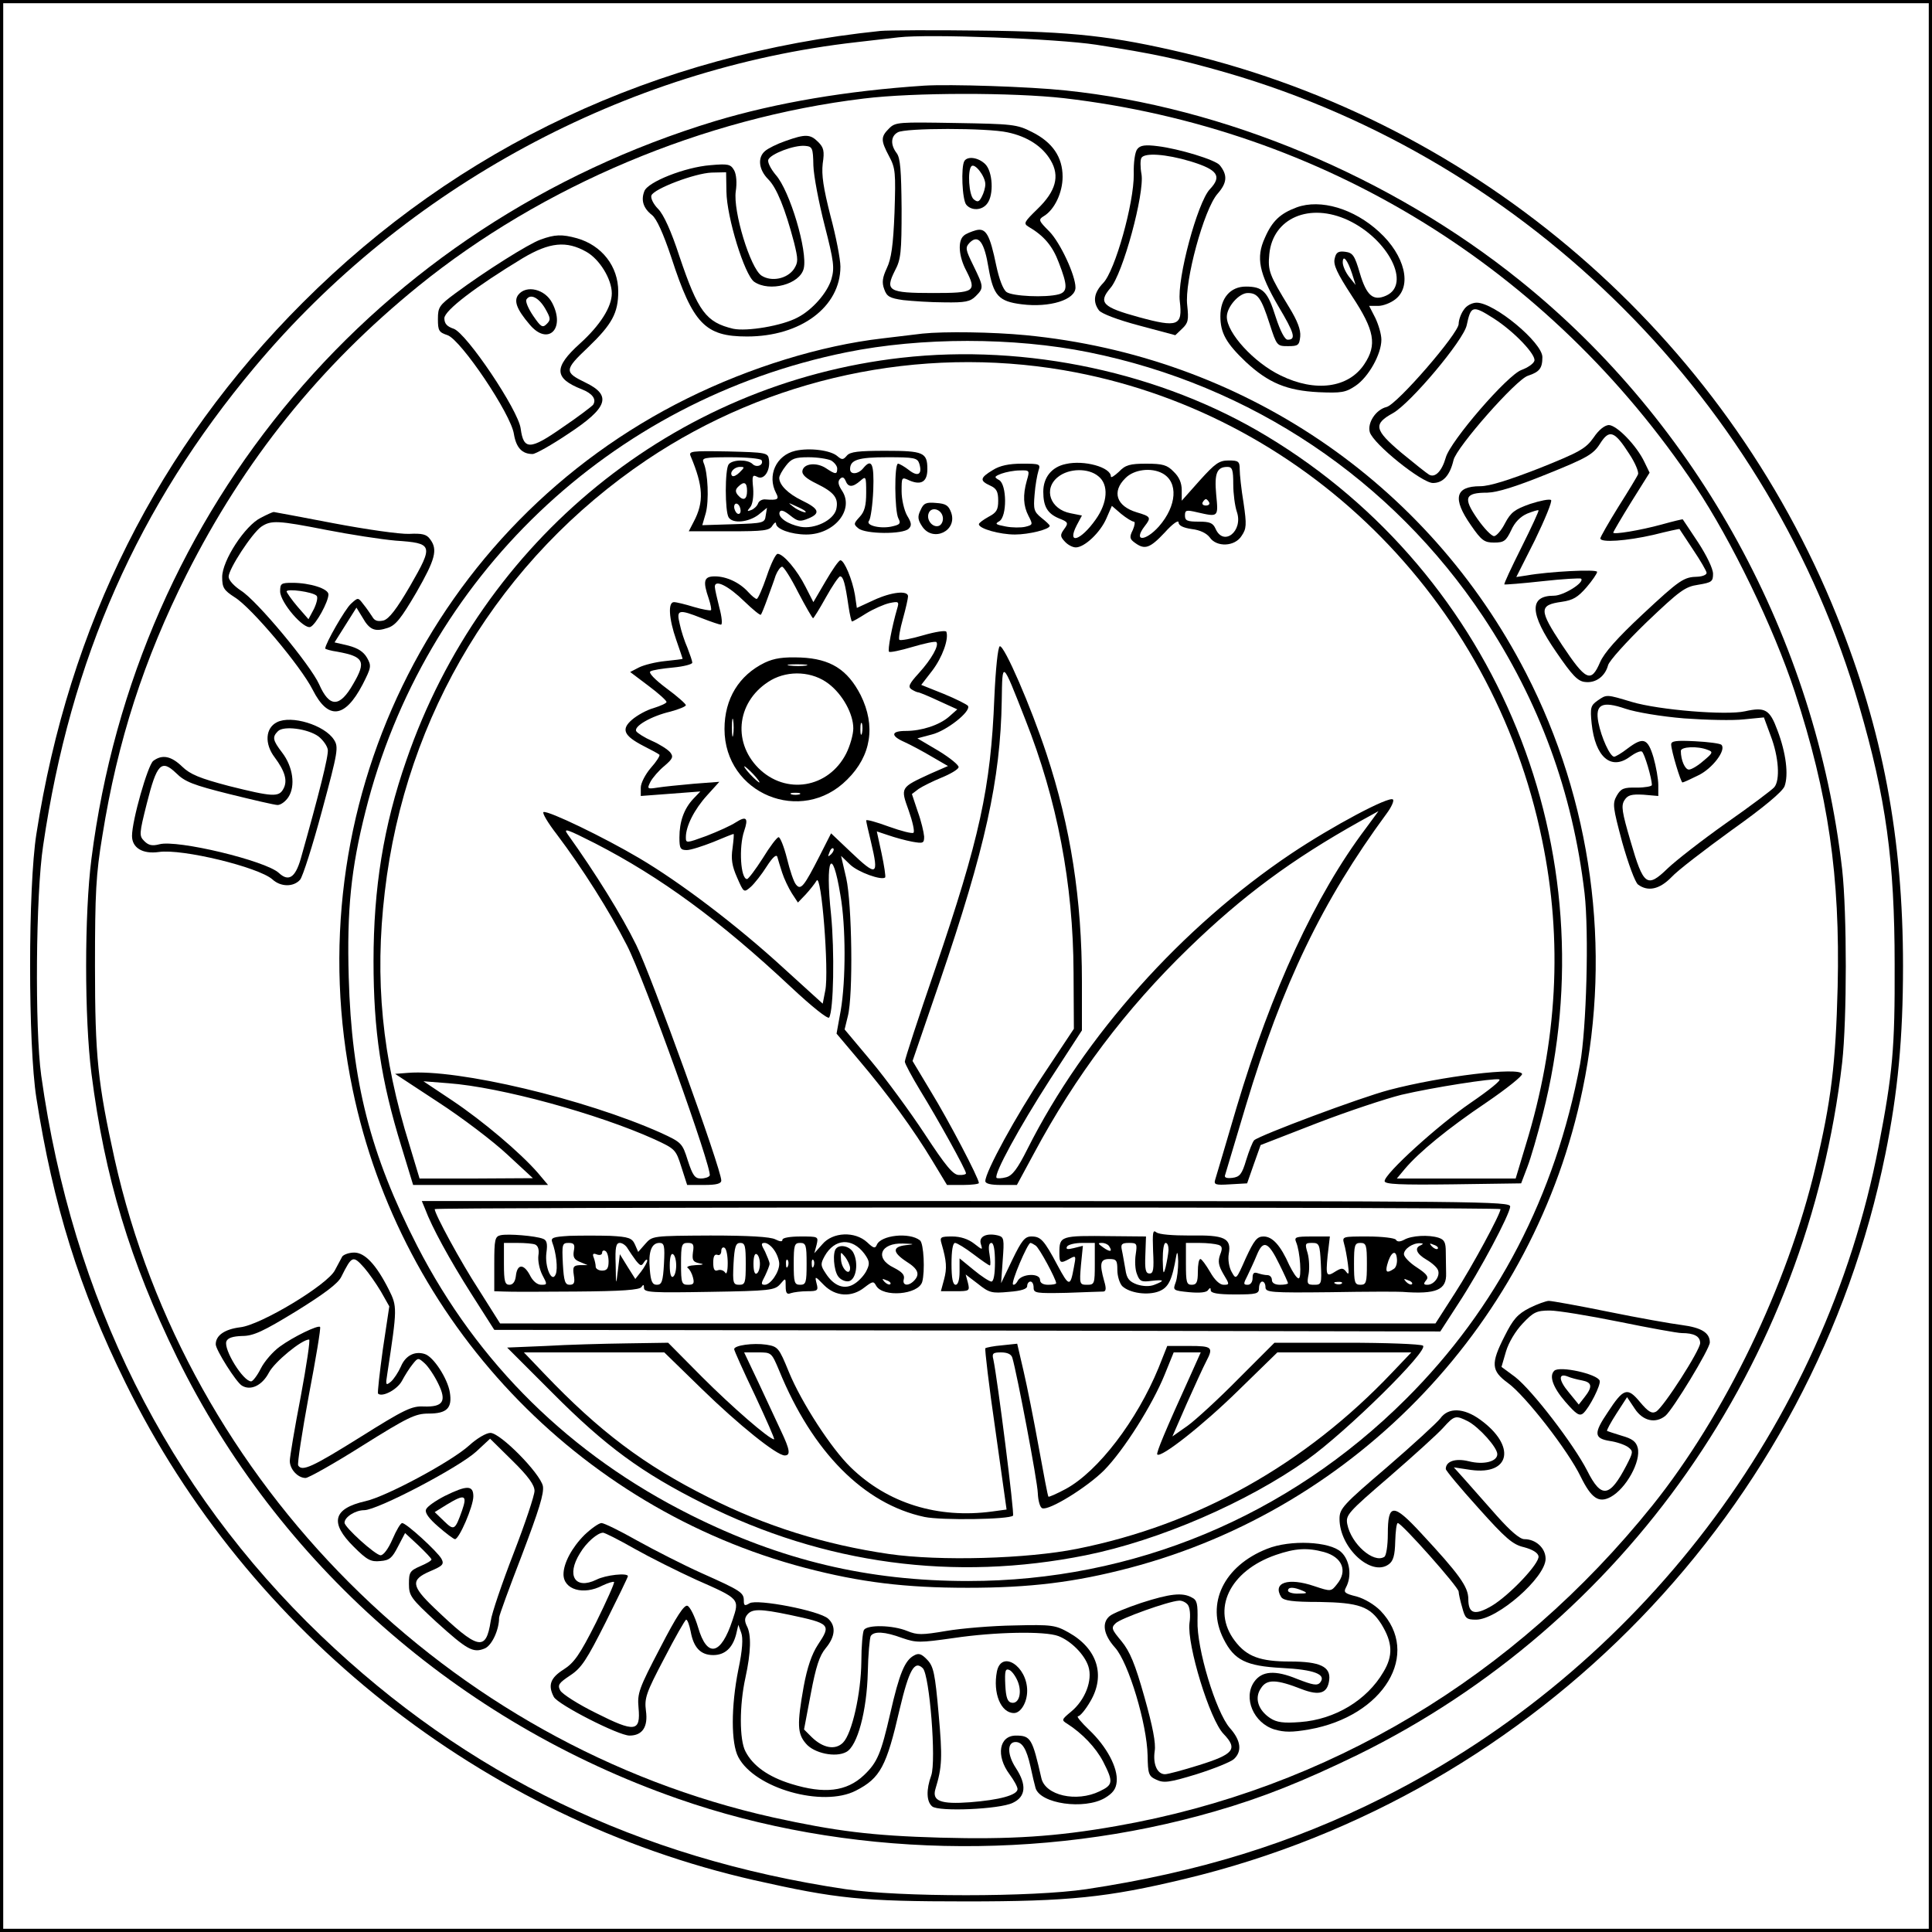 <?xml version="1.0" encoding="UTF-8" standalone="yes"?>
<svg version="1.0" xmlns="http://www.w3.org/2000/svg" width="6.25in" height="6.25in" viewBox="0 0 600 600" preserveAspectRatio="xMidYMid meet">
  <g transform="translate(0,600) scale(0.1,-0.1)" fill="#000000" stroke="none">
    <path d="M0 3000 l0 -3000 3000 0 3000 0 0 3000 0 3000 -3000 0 -3000 0 0
-3000z m5990 0 l0 -2990 -2990 0 -2990 0 0 2990 0 2990 2990 0 2990 0 0 -2990z"/>
    <path d="M2735 5904 c-698 -72 -1311 -360 -1795 -844 -449 -449 -726 -1001
-827 -1650 -26 -165 -26 -655 0 -820 52 -332 133 -593 277 -885 381 -776 1111
-1353 1952 -1544 257 -58 336 -66 658 -66 319 0 439 12 680 70 1097 263 1952
1147 2175 2250 39 193 55 361 55 585 0 397 -63 733 -205 1086 -351 874 -1112
1531 -2025 1749 -225 53 -346 67 -635 70 -148 2 -288 1 -310 -1z m670 -43
c174 -27 256 -44 405 -87 940 -273 1691 -1025 1964 -1967 83 -285 110 -481
110 -802 1 -261 -6 -338 -50 -566 -166 -862 -744 -1622 -1538 -2021 -284 -143
-577 -233 -922 -285 -168 -25 -580 -25 -748 0 -644 96 -1177 354 -1629 787
-478 458 -772 1047 -869 1740 -20 144 -17 564 6 714 85 580 295 1054 657 1486
468 559 1151 928 1869 1009 52 6 111 13 130 15 95 11 491 -4 615 -23z"/>
    <path d="M2870 5734 c-241 -16 -459 -53 -649 -110 -1052 -319 -1798 -1201
-1937 -2291 -22 -171 -22 -495 0 -667 41 -322 120 -584 266 -882 314 -639 873
-1132 1555 -1370 520 -182 1129 -196 1669 -39 149 43 273 93 442 175 831 408
1397 1216 1505 2150 15 135 15 464 0 600 -82 716 -448 1385 -1001 1829 -400
322 -919 539 -1410 590 -112 12 -361 20 -440 15z m435 -39 c804 -94 1507 -527
1960 -1205 112 -168 243 -438 309 -639 104 -318 141 -572 133 -916 -6 -238
-20 -355 -69 -560 -87 -367 -281 -769 -506 -1050 -429 -534 -1008 -881 -1665
-996 -187 -33 -330 -42 -547 -36 -213 6 -324 20 -520 63 -1007 225 -1819 1037
-2044 2044 -52 236 -61 317 -61 600 0 227 3 285 23 405 47 294 129 547 261
810 180 357 413 647 721 897 384 311 885 522 1383 582 155 19 463 19 622 1z"/>
    <path d="M2761 5601 c-26 -26 -26 -37 0 -86 20 -37 21 -51 17 -175 -4 -102
-10 -144 -24 -173 -13 -28 -16 -44 -8 -65 8 -23 17 -28 59 -34 28 -3 85 -7
128 -7 64 -1 80 2 97 19 26 26 25 29 -7 95 -25 51 -26 56 -11 72 27 26 45 1
58 -79 15 -86 31 -104 103 -113 87 -11 167 14 167 52 0 38 -47 139 -81 174
-34 34 -35 37 -17 48 33 20 58 73 58 122 0 61 -31 107 -95 139 -47 24 -61 25
-237 28 -178 3 -187 3 -207 -17z m368 -12 c62 -13 109 -44 134 -87 29 -49 16
-96 -41 -151 -42 -41 -44 -45 -28 -55 48 -28 75 -60 94 -111 28 -72 28 -91 0
-99 -41 -11 -144 -6 -162 7 -11 8 -23 40 -32 82 -20 97 -32 118 -63 110 -14
-4 -32 -11 -38 -17 -19 -16 -16 -64 8 -109 33 -65 26 -69 -104 -69 -138 0
-149 7 -118 69 19 35 21 58 21 193 -1 119 -4 157 -15 172 -20 26 -19 53 3 65
23 14 278 14 341 0z"/>
    <path d="M2995 5500 c-11 -18 -7 -121 6 -136 16 -19 49 -18 65 4 21 27 17 99
-6 122 -21 21 -55 26 -65 10z m65 -72 c0 -11 -5 -28 -11 -39 -8 -16 -13 -18
-25 -8 -15 12 -20 90 -7 103 11 10 43 -32 43 -56z"/>
    <path d="M2439 5562 c-26 -9 -54 -23 -63 -31 -24 -20 -20 -58 10 -88 26 -26
52 -90 80 -196 13 -53 13 -61 0 -82 -21 -31 -70 -41 -101 -21 -35 23 -89 201
-80 262 4 26 2 52 -5 65 -11 19 -18 21 -74 16 -78 -6 -195 -52 -205 -81 -11
-28 -3 -53 24 -74 14 -11 35 -57 60 -132 67 -206 105 -245 235 -245 167 0 290
92 290 217 0 23 -14 95 -31 158 -22 87 -28 126 -24 162 6 39 3 50 -14 67 -25
25 -40 25 -102 3z m87 -76 c1 -32 17 -116 35 -186 29 -113 31 -132 21 -167
-13 -43 -60 -96 -105 -119 -48 -26 -158 -44 -200 -35 -84 20 -109 53 -167 225
-25 77 -49 130 -66 147 -15 15 -24 34 -21 42 8 21 135 69 187 71 l45 1 1 -60
c1 -80 56 -258 86 -280 48 -33 142 -8 154 41 13 53 -43 242 -87 291 -15 18
-26 39 -23 47 7 18 80 46 114 43 23 -2 25 -6 26 -61z"/>
    <path d="M3532 5537 c-7 -8 -12 -41 -11 -78 1 -89 -58 -300 -95 -338 -29 -30
-33 -58 -13 -85 8 -10 57 -29 125 -47 l112 -30 21 20 c19 18 21 27 16 73 -9
74 52 298 94 346 30 34 32 58 7 89 -14 17 -127 51 -192 59 -39 5 -55 3 -64 -9z
m165 -38 c85 -26 99 -46 60 -87 -38 -41 -102 -277 -93 -348 9 -76 -6 -82 -127
-49 -113 31 -127 45 -89 90 39 43 107 295 97 354 -4 22 -4 45 0 51 10 16 75
12 152 -11z"/>
    <path d="M4027 5356 c-51 -19 -76 -42 -99 -95 -28 -61 -18 -109 42 -212 50
-84 56 -104 29 -104 -9 0 -23 27 -37 70 -25 80 -40 95 -93 95 -48 0 -79 -36
-79 -92 0 -52 18 -84 79 -142 70 -65 127 -89 226 -94 71 -3 84 -1 115 20 40
27 80 98 80 143 0 17 -9 47 -19 68 l-19 37 28 0 c15 0 39 9 54 21 52 41 29
136 -51 209 -78 72 -182 103 -256 76z m160 -40 c125 -59 196 -199 118 -234
-40 -18 -61 -1 -82 70 -16 55 -22 63 -45 66 -22 3 -29 -2 -33 -21 -5 -19 7
-45 54 -117 70 -106 78 -151 38 -211 -49 -74 -152 -88 -260 -35 -83 40 -167
132 -167 182 0 31 38 74 65 74 31 0 42 -15 68 -96 22 -68 23 -69 57 -69 32 0
35 3 38 30 2 21 -9 49 -34 90 -62 102 -67 113 -62 166 11 112 125 161 245 105z
m12 -166 l11 -35 -20 25 c-11 14 -20 34 -20 45 0 26 15 8 29 -35z"/>
    <path d="M1679 5256 c-37 -13 -172 -98 -265 -167 -50 -37 -54 -43 -54 -80 0
-36 3 -41 30 -50 42 -15 197 -245 206 -307 7 -42 25 -62 58 -62 9 0 59 28 111
63 123 81 136 119 53 159 -66 32 -66 39 8 109 75 72 94 107 94 174 0 78 -51
143 -128 165 -47 13 -69 12 -113 -4z m142 -38 c41 -23 79 -85 79 -129 0 -42
-36 -99 -99 -156 -82 -74 -81 -108 6 -142 33 -13 46 -31 35 -48 -4 -5 -47 -38
-96 -71 -100 -70 -120 -70 -129 -3 -7 57 -168 296 -208 310 -21 7 -29 16 -29
33 1 24 96 97 243 186 84 50 136 55 198 20z"/>
    <path d="M1610 5085 c-15 -19 -6 -45 35 -93 56 -67 112 -14 70 67 -22 43 -80
57 -105 26z m83 -43 c17 -30 18 -35 5 -48 -13 -13 -18 -10 -42 25 -15 22 -25
45 -21 51 12 19 38 6 58 -28z"/>
    <path d="M4546 5038 c-9 -12 -16 -32 -16 -44 0 -29 -191 -250 -224 -258 -33
-8 -60 -49 -52 -78 11 -37 162 -158 196 -158 32 0 53 24 64 71 9 40 195 251
231 262 36 12 45 23 45 58 0 45 -149 169 -204 169 -14 0 -32 -9 -40 -22z m93
-27 c64 -41 133 -114 126 -132 -3 -9 -21 -21 -40 -28 -44 -16 -221 -221 -235
-272 -12 -42 -33 -64 -52 -53 -7 4 -46 35 -86 68 -84 71 -88 89 -26 123 55 31
219 226 229 273 13 61 18 63 84 21z"/>
    <path d="M2865 4964 c-16 -2 -73 -9 -125 -15 -191 -22 -411 -90 -605 -186
-793 -392 -1221 -1275 -1040 -2146 149 -720 698 -1300 1405 -1486 172 -45 311
-62 505 -62 194 0 333 17 504 62 709 187 1257 766 1406 1486 91 436 28 897
-176 1293 -306 594 -883 984 -1553 1049 -103 10 -254 12 -321 5z m516 -58
c505 -102 941 -395 1225 -821 174 -262 278 -544 315 -859 14 -123 6 -420 -14
-531 -77 -409 -258 -758 -541 -1040 -366 -365 -847 -565 -1359 -565 -312 0
-580 64 -862 205 -374 187 -661 470 -849 835 -146 285 -204 512 -213 835 -6
208 7 337 52 515 182 726 759 1277 1494 1426 232 47 519 47 752 0z"/>
    <path d="M2800 4889 c-706 -80 -1302 -565 -1538 -1250 -71 -204 -102 -397
-102 -624 0 -216 23 -370 87 -577 l36 -118 210 0 209 0 -32 38 c-55 63 -171
161 -265 224 l-90 60 77 -6 c163 -12 465 -95 640 -174 65 -30 67 -32 84 -86
l18 -56 53 0 c38 0 53 4 53 14 0 35 -216 633 -264 731 -45 92 -127 224 -213
344 -15 21 -2 16 85 -28 204 -105 387 -239 609 -447 63 -59 114 -100 118 -94
14 23 17 206 6 319 -19 176 3 220 29 61 17 -96 17 -264 1 -358 l-13 -72 70
-83 c90 -106 169 -215 227 -311 l46 -76 50 0 c27 0 49 3 49 6 0 15 -95 196
-149 284 l-57 95 84 245 c142 416 189 629 193 874 2 126 0 128 73 -58 99 -250
149 -510 150 -786 l1 -175 -93 -140 c-86 -129 -182 -304 -182 -333 0 -8 17
-12 49 -12 l49 0 53 98 c129 241 285 448 480 637 168 163 321 276 532 394 l58
32 -39 -53 c-157 -208 -293 -503 -402 -868 -33 -113 -63 -213 -66 -223 -5 -16
0 -18 46 -15 l53 3 21 60 21 59 175 68 c96 37 214 76 262 88 98 23 284 52 304
48 8 -2 -32 -34 -89 -73 -102 -70 -267 -220 -267 -243 0 -10 48 -12 212 -10
l212 3 19 50 c11 28 32 101 48 164 209 818 -138 1673 -856 2106 -327 198 -747
288 -1135 244z m505 -39 c738 -127 1330 -707 1484 -1458 65 -313 48 -628 -51
-949 l-31 -103 -184 0 -185 0 25 30 c44 52 134 126 253 206 63 43 113 83 111
89 -8 22 -250 -7 -413 -50 -91 -24 -400 -140 -419 -156 -5 -5 -16 -33 -25 -62
-13 -44 -20 -52 -43 -55 -19 -2 -26 1 -22 10 2 7 31 103 64 214 114 379 237
635 437 907 15 20 24 40 20 44 -11 12 -189 -83 -316 -168 -340 -228 -643 -567
-819 -917 -31 -62 -47 -83 -66 -88 -14 -4 -28 -4 -30 -2 -10 10 71 158 165
304 l100 154 0 151 c0 256 -35 481 -110 708 -49 148 -131 337 -145 334 -6 -2
-13 -71 -17 -160 -11 -280 -46 -438 -184 -843 -52 -151 -94 -280 -94 -287 0
-6 22 -47 48 -90 53 -86 142 -246 142 -257 0 -3 -10 -6 -22 -5 -18 0 -41 28
-106 127 -46 70 -121 172 -166 226 l-83 99 10 41 c17 65 13 349 -5 429 l-16
69 28 -27 c25 -24 98 -50 109 -40 2 3 -3 36 -11 74 l-15 69 36 -12 c20 -7 53
-16 74 -20 34 -6 37 -5 37 16 -1 13 -9 48 -20 78 l-18 54 21 16 c12 8 44 24
71 35 27 11 51 25 53 32 2 6 -26 29 -62 51 l-66 39 45 12 c45 11 123 72 112
89 -3 4 -36 21 -75 37 l-70 28 34 44 c32 42 52 99 44 121 -2 5 -34 0 -72 -11
-37 -11 -70 -17 -74 -14 -3 4 2 33 11 65 9 32 16 64 16 70 0 19 -51 14 -107
-12 l-52 -24 -6 41 c-8 47 -33 107 -45 107 -5 0 -25 -29 -46 -65 l-38 -65 -24
47 c-26 52 -69 103 -87 103 -6 0 -21 -31 -34 -70 -13 -38 -27 -70 -31 -70 -4
0 -15 9 -26 21 -27 30 -68 49 -104 49 -34 0 -38 -14 -19 -69 6 -18 9 -34 7
-36 -2 -2 -26 2 -53 10 -26 8 -54 15 -62 15 -19 0 -16 -51 7 -117 11 -32 20
-58 20 -59 0 -1 -24 -4 -54 -7 -30 -3 -66 -12 -82 -20 l-27 -14 57 -43 c31
-23 56 -46 56 -50 0 -4 -18 -12 -40 -19 -22 -6 -52 -23 -67 -36 -35 -30 -26
-50 36 -82 24 -12 46 -24 49 -27 2 -3 -9 -21 -27 -41 -17 -20 -31 -47 -31 -61
l0 -26 93 7 92 7 -22 -23 c-29 -31 -43 -71 -43 -120 0 -34 3 -39 23 -39 12 0
49 12 82 25 33 14 61 25 63 25 2 0 0 -20 -3 -44 -5 -33 -2 -55 14 -91 21 -48
21 -48 43 -29 11 10 34 39 49 63 18 28 30 39 33 30 2 -8 9 -30 15 -49 6 -19
20 -48 30 -64 l19 -29 24 25 c12 13 28 33 34 43 15 26 39 -281 27 -341 l-8
-41 -120 109 c-147 135 -323 268 -450 343 -110 65 -282 148 -297 143 -5 -2 13
-33 41 -69 80 -106 164 -239 218 -345 53 -102 267 -699 257 -715 -3 -5 -15 -9
-28 -9 -18 0 -25 10 -40 56 -17 54 -19 56 -84 86 -235 105 -631 199 -786 186
l-39 -3 134 -88 c74 -48 170 -121 214 -162 l80 -74 -176 -1 -176 0 -31 103
c-86 275 -109 516 -77 787 64 551 358 1035 814 1342 380 255 846 355 1296 278z
m-826 -690 c23 -44 44 -80 46 -80 2 0 20 29 40 65 20 36 40 65 44 65 10 0 16
-23 26 -92 4 -27 9 -48 11 -48 3 0 22 11 44 25 23 14 55 28 72 32 29 6 31 5
24 -18 -16 -55 -30 -129 -25 -133 3 -3 36 4 73 15 37 11 70 18 74 15 9 -10
-15 -53 -54 -96 -31 -34 -35 -43 -23 -51 8 -5 17 -9 20 -9 4 0 33 -12 65 -27
l57 -26 -26 -23 c-30 -26 -85 -44 -134 -44 -46 0 -48 -15 -5 -34 20 -9 59 -30
86 -46 l50 -29 -55 -24 c-93 -43 -93 -42 -67 -114 12 -34 19 -65 15 -69 -3 -4
-38 5 -77 19 -38 14 -70 23 -70 19 0 -4 7 -34 15 -67 25 -106 19 -109 -65 -29
l-59 56 -35 -69 c-49 -96 -59 -109 -74 -90 -7 8 -19 44 -28 81 -9 36 -21 66
-26 66 -5 0 -27 -29 -49 -65 -23 -36 -45 -65 -49 -65 -20 0 -26 99 -9 149 14
41 7 48 -26 27 -15 -10 -55 -28 -91 -42 -63 -23 -64 -23 -64 -4 0 34 26 86 66
130 l38 42 -79 -6 c-44 -4 -95 -9 -113 -12 -32 -5 -33 -4 -22 18 7 13 26 35
43 49 27 23 29 29 18 43 -8 9 -33 25 -56 35 -23 10 -45 24 -49 30 -9 15 46 47
106 61 26 7 48 16 48 20 0 4 -27 28 -61 53 -36 27 -56 48 -49 52 6 4 38 9 71
12 32 3 59 10 59 15 0 5 -7 25 -15 46 -9 20 -20 54 -24 74 -11 45 -4 47 69 18
28 -11 55 -20 59 -20 5 0 3 24 -5 53 -7 28 -14 58 -14 65 0 24 43 2 92 -46 26
-25 49 -44 51 -41 2 2 11 24 20 49 9 25 21 57 26 73 6 15 15 27 20 27 5 0 28
-36 50 -80z m102 -813 c-10 -9 -11 -8 -5 6 3 10 9 15 12 12 3 -3 0 -11 -7 -18z"/>
    <path d="M2470 4600 c-60 -14 -88 -77 -60 -131 11 -20 5 -23 -33 -20 -9 1 -20
-4 -23 -13 -3 -8 -13 -17 -21 -20 -13 -5 -14 -4 -3 9 7 8 11 33 9 59 -4 39 -2
43 13 35 21 -11 41 20 36 54 -3 21 -8 22 -127 25 -115 2 -123 1 -116 -15 39
-93 42 -142 9 -204 l-15 -29 125 0 c109 0 126 2 135 18 6 9 11 12 11 6 0 -17
47 -34 94 -34 87 0 150 77 111 136 -12 18 -14 29 -6 37 7 7 12 5 17 -6 8 -21
22 -21 46 0 17 15 18 14 18 -37 0 -40 -5 -59 -20 -75 -19 -21 -20 -23 -4 -36
22 -18 138 -19 156 -1 10 10 9 18 -5 41 -9 16 -17 50 -17 75 0 45 0 45 24 34
37 -16 56 -4 56 35 0 52 -12 57 -131 57 -83 0 -109 -3 -119 -15 -11 -13 -15
-14 -29 -2 -21 19 -87 27 -131 17z m-105 -29 c8 -15 -15 -25 -28 -12 -15 15
-62 14 -74 -1 -12 -15 -12 -147 0 -165 13 -20 61 -15 92 8 l27 22 -4 -24 c-3
-23 -6 -24 -100 -27 l-97 -3 11 38 c10 38 7 124 -7 156 -6 15 1 17 83 17 50 0
93 -4 97 -9z m216 -1 c10 -6 19 -17 19 -25 0 -19 -5 -19 -35 1 -29 19 -69 15
-73 -8 -2 -12 11 -24 44 -40 55 -27 69 -45 61 -80 -9 -34 -67 -62 -111 -54
-40 8 -70 29 -65 45 3 9 13 6 32 -9 25 -20 31 -21 58 -10 38 16 33 30 -21 56
-43 21 -70 48 -70 70 0 6 9 23 21 38 17 22 28 26 70 26 28 0 59 -5 70 -10z
m274 -10 c10 -33 -4 -42 -32 -20 -14 11 -30 20 -34 20 -12 0 -11 -147 1 -170
8 -15 5 -19 -16 -24 -37 -10 -88 2 -75 17 5 7 11 49 13 95 3 83 -5 100 -32 67
-15 -18 -40 -20 -40 -2 0 29 25 37 116 37 84 0 93 -2 99 -20z m-558 -27 c-9
-9 -19 -14 -23 -11 -10 10 6 28 24 28 15 0 15 -1 -1 -17z m23 -58 c0 -27 -12
-32 -29 -12 -8 10 -7 17 1 25 19 19 28 14 28 -13z m-20 -61 c0 -8 -4 -12 -10
-9 -5 3 -10 13 -10 21 0 8 5 12 10 9 6 -3 10 -13 10 -21z m199 0 c14 -12 -19
-1 -35 12 -18 14 -18 14 6 3 14 -6 27 -13 29 -15z"/>
    <path d="M3310 4559 c-44 -9 -70 -42 -70 -86 0 -46 13 -68 49 -83 28 -11 30
-14 16 -33 -13 -18 -13 -23 2 -39 9 -10 24 -18 34 -18 27 0 76 46 95 90 l17
39 29 -25 c16 -13 34 -24 39 -24 5 0 3 -12 -3 -26 -11 -22 -10 -28 7 -40 30
-22 46 -17 92 32 24 27 43 40 43 32 0 -10 14 -17 41 -21 26 -3 46 -13 56 -26
21 -31 78 -29 99 5 15 22 16 34 6 102 -7 42 -12 89 -12 105 0 24 -4 27 -34 27
-30 0 -42 -9 -90 -62 l-56 -63 0 33 c0 22 -8 41 -25 57 -20 21 -34 25 -85 25
-51 0 -65 -4 -85 -25 -14 -13 -25 -20 -25 -15 0 29 -83 52 -140 39z m520 -63
c0 -29 5 -67 11 -85 21 -60 -41 -110 -66 -53 -8 18 -18 22 -52 22 -36 0 -43 3
-43 19 0 17 4 18 38 10 66 -15 66 -16 59 55 -6 66 2 86 35 86 15 0 18 -9 18
-54z m-419 25 c33 -26 29 -82 -8 -134 -47 -67 -91 -80 -59 -18 l16 30 -35 7
c-64 12 -86 76 -39 113 34 27 94 28 125 2z m199 9 c50 -27 45 -101 -11 -165
-43 -48 -81 -47 -44 1 21 27 19 30 -25 43 -63 19 -78 64 -35 106 26 27 80 34
115 15z m145 -90 c3 -5 -1 -10 -10 -10 -9 0 -13 5 -10 10 3 6 8 10 10 10 2 0
7 -4 10 -10z"/>
    <path d="M3083 4540 c-40 -24 -41 -33 -8 -48 20 -9 25 -19 25 -47 0 -28 -5
-37 -30 -50 -16 -9 -30 -19 -30 -23 0 -14 65 -32 112 -32 43 0 108 16 108 27
0 3 -12 14 -26 25 -23 19 -25 26 -21 72 2 28 8 61 12 74 7 21 5 22 -51 22 -41
0 -69 -6 -91 -20z m106 -32 c-13 -46 -11 -79 5 -110 14 -27 14 -28 -10 -34
-13 -3 -41 -3 -61 1 -31 6 -34 8 -20 16 25 14 24 114 0 128 -16 9 -16 11 7 20
14 5 39 10 57 10 31 1 31 0 22 -31z"/>
    <path d="M2859 4416 c-10 -20 -9 -30 5 -51 33 -50 110 -14 90 43 -8 22 -16 28
-47 30 -31 3 -39 -1 -48 -22z m69 -22 c2 -12 -4 -24 -12 -27 -19 -7 -40 18
-32 39 8 22 40 13 44 -12z"/>
    <path d="M2375 3942 c-80 -39 -125 -112 -125 -206 0 -201 239 -300 381 -157
75 74 89 167 42 262 -41 80 -94 113 -186 117 -55 2 -82 -2 -112 -16z m128 -9
c-13 -2 -35 -2 -50 0 -16 2 -5 4 22 4 28 0 40 -2 28 -4z m71 -57 c43 -33 76
-93 76 -138 0 -19 -10 -54 -22 -78 -55 -108 -188 -130 -273 -45 -83 84 -65
212 40 273 55 31 129 27 179 -12z m-297 -158 c-2 -13 -4 -3 -4 22 0 25 2 35 4
23 2 -13 2 -33 0 -45z m400 5 c-3 -10 -5 -4 -5 12 0 17 2 24 5 18 2 -7 2 -21
0 -30z m-337 -128 c13 -14 21 -25 18 -25 -2 0 -15 11 -28 25 -13 14 -21 25
-18 25 2 0 15 -11 28 -25z m143 -62 c-7 -2 -19 -2 -25 0 -7 3 -2 5 12 5 14 0
19 -2 13 -5z"/>
    <path d="M1320 2246 c21 -57 77 -159 143 -263 l72 -113 1469 -2 1469 -3 55 85
c69 105 161 279 162 303 0 16 -87 17 -1690 17 l-1690 0 10 -24z m3340 -1 c0
-15 -88 -178 -141 -260 l-61 -95 -1452 0 -1453 0 -65 103 c-58 89 -138 237
-138 252 0 3 745 5 1655 5 910 0 1655 -2 1655 -5z"/>
    <path d="M3581 2115 c3 -57 1 -70 -11 -70 -12 0 -15 12 -13 58 l2 57 -107 1
c-160 2 -162 1 -162 -53 0 -31 3 -33 32 -17 20 11 20 9 13 -27 -11 -61 -15
-60 -50 5 -43 81 -53 91 -82 91 -20 0 -30 -12 -59 -72 l-35 -73 5 71 c5 66 4
72 -14 77 -36 9 -61 -3 -54 -26 6 -20 6 -20 -21 1 -18 14 -42 22 -68 22 -36 0
-39 -2 -33 -22 16 -55 17 -77 8 -111 l-10 -37 45 0 c44 0 45 1 39 26 l-7 26
38 -29 c35 -28 43 -30 96 -25 39 3 57 9 57 18 0 8 5 14 10 14 6 0 10 -8 10
-19 0 -17 8 -18 103 -16 56 2 107 4 114 4 8 1 9 10 2 33 -15 54 -12 68 16 68
22 0 25 -4 25 -34 0 -19 7 -41 15 -50 23 -22 80 -30 115 -16 29 12 40 34 53
110 3 16 5 10 6 -17 0 -23 -3 -53 -8 -66 -9 -24 -8 -25 42 -30 33 -3 55 -1 59
7 6 8 8 7 8 -1 0 -9 22 -13 75 -13 68 0 75 2 75 20 0 11 5 20 10 20 6 0 10 -8
10 -17 0 -17 15 -18 203 -16 111 2 211 2 222 1 106 -8 138 6 136 58 0 16 -1
46 -1 66 0 29 -4 38 -22 44 -31 10 -84 7 -107 -6 -13 -7 -22 -7 -26 0 -3 5
-42 10 -87 10 -79 0 -80 0 -74 -22 4 -13 9 -41 12 -63 4 -30 3 -36 -5 -25 -9
12 -14 13 -31 3 -31 -20 -33 -17 -27 47 l7 60 -56 0 c-50 0 -55 -2 -49 -17 13
-30 18 -113 8 -113 -6 0 -18 19 -29 41 -27 61 -52 89 -80 89 -20 0 -29 -11
-55 -67 -30 -68 -30 -68 -44 -43 -8 14 -12 38 -9 56 9 49 -13 59 -120 57 -54
0 -96 3 -105 10 -11 9 -12 -1 -10 -58z m-558 -10 c25 -19 48 -35 51 -35 3 0 2
16 -1 35 -4 23 -2 35 6 35 7 0 11 -22 11 -60 0 -36 -4 -60 -11 -60 -6 0 -31
16 -55 36 l-44 36 0 -41 c0 -26 -5 -41 -12 -41 -9 0 -13 20 -13 65 0 41 4 65
11 65 6 0 32 -16 57 -35z m193 27 c11 -6 64 -105 64 -117 0 -3 -11 -5 -25 -5
-16 0 -25 6 -25 15 0 22 -56 20 -69 -2 -5 -10 -12 -15 -15 -12 -7 6 45 128 54
129 3 0 10 -4 16 -8z m184 -57 c0 -62 -1 -65 -24 -65 -23 0 -24 2 -19 61 l6
60 -28 -7 c-20 -5 -26 -4 -21 5 4 6 25 11 47 11 l39 0 0 -65z m45 54 c11 -17
2 -18 -19 -3 -17 12 -17 14 -4 14 9 0 20 -5 23 -11z m82 -25 c-3 -19 -2 -47 4
-61 8 -22 14 -25 44 -21 41 5 44 1 10 -12 -15 -6 -35 -5 -54 1 -24 9 -32 18
-36 47 -4 21 -8 47 -11 60 -4 18 0 22 22 22 25 0 26 -2 21 -36z m102 14 c-1
-13 -5 -36 -9 -53 -7 -26 -8 -22 -9 23 0 29 3 52 9 52 6 0 9 -10 9 -22z m155
16 c12 -4 13 -11 5 -31 -7 -20 -5 -33 10 -59 20 -33 20 -34 1 -34 -12 0 -28
15 -42 40 -13 22 -26 40 -30 40 -5 0 -8 -18 -8 -40 0 -32 -4 -40 -19 -40 -16
0 -18 8 -18 65 l0 65 42 0 c24 0 50 -3 59 -6z m189 -60 c15 -30 27 -57 27 -59
0 -3 -11 -5 -25 -5 -16 0 -25 6 -25 15 0 8 -6 15 -14 15 -8 0 -21 3 -30 6 -12
4 -16 0 -16 -15 0 -12 -6 -21 -15 -21 -14 0 -14 3 -1 28 7 15 21 44 29 64 20
49 36 42 70 -28z m129 1 c3 -63 2 -65 -21 -65 -21 0 -23 3 -17 33 3 17 2 47
-3 65 -9 30 -8 32 14 32 22 0 24 -4 27 -65z m143 0 c0 -58 -2 -65 -20 -65 -18
0 -20 7 -20 65 0 58 2 65 20 65 18 0 20 -7 20 -65z m168 58 c-22 -8 -14 -27
17 -45 17 -10 33 -24 36 -33 7 -18 -12 -45 -33 -45 -12 0 -13 3 -4 14 9 10 3
19 -29 40 -22 14 -40 33 -40 41 0 16 27 35 50 34 10 0 11 -2 3 -6z m52 -11
c-3 -3 -11 0 -18 7 -9 10 -8 11 6 5 10 -3 15 -9 12 -12z m-137 -63 c-21 -14
-26 -10 -20 13 10 38 27 50 30 21 2 -14 -2 -30 -10 -34z m57 -47 c-3 -3 -11 0
-18 7 -9 10 -8 11 6 5 10 -3 15 -9 12 -12z m-218 2 c-3 -3 -12 -4 -19 -1 -8 3
-5 6 6 6 11 1 17 -2 13 -5z"/>
    <path d="M1555 2164 c-18 -4 -20 -13 -20 -89 l0 -85 30 -1 c17 -1 118 -1 224
0 143 1 197 5 203 14 6 9 8 8 8 -3 0 -14 26 -15 203 -12 189 3 203 5 220 24
17 20 17 20 17 -7 0 -21 4 -26 16 -21 9 3 32 6 51 6 32 0 35 2 29 24 -6 24 -5
24 23 -5 36 -36 86 -39 126 -7 25 19 28 20 36 5 21 -37 131 -28 143 12 9 32 5
120 -7 129 -33 26 -122 16 -134 -14 -5 -12 -10 -11 -30 8 -38 35 -107 32 -139
-6 l-25 -28 7 26 c6 26 6 26 -50 26 -32 0 -56 -4 -56 -10 0 -7 -8 -6 -22 1
-15 8 -82 12 -202 12 -180 -1 -180 -1 -202 -26 l-22 -25 -10 23 c-9 20 -19 24
-77 27 -36 1 -93 1 -126 0 -52 -3 -59 -6 -54 -20 12 -31 18 -81 11 -99 -12
-30 -35 23 -29 67 4 28 1 39 -11 43 -23 9 -108 16 -131 11z m1129 -57 c16 -22
18 -31 8 -51 -6 -14 -23 -33 -37 -42 -31 -21 -65 -9 -91 32 -16 24 -16 29 -3
53 31 55 85 58 123 8z m-1022 28 c9 -4 13 -16 10 -34 -2 -16 3 -42 12 -60 16
-30 16 -31 -3 -31 -13 0 -27 12 -36 31 -19 35 -39 34 -43 -4 -2 -17 -9 -27
-20 -27 -14 0 -17 11 -17 65 l0 65 42 0 c23 0 48 -2 55 -5z m120 -20 c-3 -19
1 -27 19 -34 l24 -10 -24 0 c-20 -1 -23 -5 -19 -31 4 -24 1 -30 -13 -30 -14 0
-18 11 -21 65 -3 61 -2 65 18 65 17 0 20 -5 16 -25z m167 8 c6 -10 18 -27 26
-38 14 -17 17 -18 25 -5 5 8 10 11 10 5 0 -5 -9 -21 -19 -34 l-18 -23 -24 38
-24 39 -6 -50 c-6 -49 -6 -49 -7 18 -2 53 1 67 13 67 8 0 19 -8 24 -17z m113
-48 c-3 -55 -7 -65 -22 -65 -14 0 -19 10 -22 48 -5 54 5 82 30 82 15 0 17 -9
14 -65z m90 36 c-3 -24 0 -30 19 -34 18 -3 14 -5 -11 -6 -19 -1 -30 -5 -24 -9
6 -4 13 -17 16 -29 5 -19 2 -23 -15 -23 -20 0 -22 5 -22 65 0 59 2 65 21 65
17 0 20 -5 16 -29z m164 -36 c0 -59 -2 -65 -20 -65 -19 0 -21 5 -18 65 3 54 7
65 21 65 15 0 17 -10 17 -65z m88 43 c9 -12 16 -32 16 -43 0 -26 -27 -65 -45
-65 -12 0 -12 4 1 28 7 15 14 32 14 37 0 6 -7 22 -14 38 -13 23 -13 27 -1 27
8 0 21 -10 29 -22z m101 -43 c0 -58 -2 -65 -20 -65 -18 0 -20 7 -20 65 0 58 2
65 20 65 18 0 20 -7 20 -65z m308 58 c-42 -5 -42 -22 2 -51 37 -23 43 -40 23
-60 -18 -18 -37 -14 -31 6 3 13 -6 22 -31 35 -61 29 -42 78 29 75 36 -1 37 -2
8 -5z m-553 -56 c0 -26 -4 -37 -8 -29 -5 7 -15 10 -23 7 -10 -4 -14 3 -14 24
0 19 4 27 13 24 6 -3 12 2 12 12 0 9 5 13 10 10 6 -3 10 -25 10 -48z m-370 5
c0 -21 -5 -28 -20 -28 -11 0 -20 6 -20 12 0 7 -3 20 -6 28 -5 12 -2 15 10 10
9 -3 16 -1 16 6 0 6 5 8 10 5 6 -3 10 -18 10 -33z m210 -12 c0 -16 -4 -32 -10
-35 -6 -4 -10 10 -10 35 0 25 4 39 10 35 6 -3 10 -19 10 -35z m260 5 c0 -13
-4 -27 -10 -30 -6 -4 -10 8 -10 30 0 22 4 34 10 30 6 -3 10 -17 10 -30z m87
-7 c-3 -8 -6 -5 -6 6 -1 11 2 17 5 13 3 -3 4 -12 1 -19z m80 0 c-3 -8 -6 -5
-6 6 -1 11 2 17 5 13 3 -3 4 -12 1 -19z m238 -56 c-3 -3 -11 0 -18 7 -9 10 -8
11 6 5 10 -3 15 -9 12 -12z"/>
    <path d="M2597 2123 c-12 -11 -8 -68 6 -87 7 -10 22 -17 33 -15 23 5 31 57 14
89 -10 19 -40 27 -53 13z m43 -61 c0 -26 -25 -5 -28 24 -2 28 -2 28 13 10 8
-11 15 -26 15 -34z"/>
    <path d="M1695 1820 l-120 -5 140 -140 c166 -167 278 -249 470 -345 375 -188
779 -242 1187 -160 228 46 501 164 688 297 121 86 380 341 359 354 -8 5 -115
9 -238 9 l-223 0 -112 -112 c-61 -62 -133 -128 -158 -146 l-47 -33 45 103 c25
56 52 115 60 130 23 44 19 48 -53 48 l-68 0 -27 -68 c-67 -163 -187 -321 -288
-376 -28 -15 -53 -26 -54 -24 -2 1 -15 71 -30 153 -15 83 -36 189 -47 236
l-20 86 -47 -5 c-26 -2 -49 -7 -52 -9 -2 -2 11 -116 31 -252 l35 -249 -44 -6
c-169 -23 -325 25 -440 137 -60 58 -153 201 -192 296 -31 76 -34 79 -70 85
-41 6 -100 -2 -100 -14 0 -4 29 -69 65 -144 35 -75 62 -136 59 -136 -15 0
-131 101 -224 194 l-105 106 -130 -2 c-71 -1 -184 -4 -250 -8z m484 -133 c115
-112 233 -207 258 -207 19 0 16 18 -11 75 -13 28 -44 94 -69 148 l-46 97 43 0
c42 0 42 0 66 -57 103 -252 263 -414 451 -454 52 -11 263 -8 275 4 5 5 -48
423 -61 485 -5 19 -1 22 24 22 20 0 32 -6 35 -17 14 -47 78 -383 79 -420 1
-24 7 -45 14 -47 21 -8 139 65 192 118 61 62 150 203 188 297 l28 69 42 0 42
0 -30 -67 c-81 -178 -109 -246 -105 -250 11 -12 142 91 252 199 l121 118 208
0 208 0 -59 -62 c-271 -286 -604 -473 -979 -548 -154 -31 -427 -39 -585 -16
-198 29 -382 86 -560 176 -200 100 -339 205 -509 383 l-64 67 218 0 218 0 116
-113z"/>
    <path d="M4949 4641 c-24 -34 -43 -45 -168 -95 -95 -37 -155 -56 -184 -56 -78
0 -87 -38 -29 -121 33 -48 42 -54 72 -54 31 0 37 5 53 38 11 25 29 43 50 52
18 7 33 12 35 10 2 -1 -22 -53 -53 -115 -31 -62 -55 -113 -53 -115 2 -1 55 3
118 10 63 7 117 10 120 8 13 -11 -54 -53 -84 -53 -78 0 -76 -55 7 -175 50 -73
67 -91 90 -93 33 -4 62 18 71 52 3 13 57 73 120 134 103 98 119 110 160 116
42 7 46 10 46 34 0 16 -20 57 -46 97 -26 39 -47 71 -48 72 -1 1 -30 -6 -66
-16 -66 -18 -150 -32 -150 -25 0 2 25 45 56 95 l57 91 -16 33 c-24 51 -86 115
-111 115 -13 -1 -31 -15 -47 -39z m111 -51 c18 -27 30 -56 27 -63 -2 -6 -30
-52 -61 -101 -31 -50 -56 -94 -56 -98 0 -14 82 -8 165 11 44 11 80 19 81 18 0
-1 20 -30 42 -64 23 -34 42 -67 42 -72 0 -6 -12 -11 -27 -12 -44 -1 -55 -8
-173 -118 -78 -73 -118 -118 -131 -148 -28 -65 -44 -57 -118 54 -72 109 -72
124 -1 134 35 5 50 14 77 45 18 21 33 43 33 48 0 9 -151 1 -218 -11 l-33 -5
58 115 c31 64 54 120 50 124 -5 4 -34 -2 -65 -12 -48 -17 -60 -26 -78 -60 -11
-22 -27 -40 -34 -40 -8 0 -31 24 -52 54 -45 65 -39 81 31 81 32 1 87 18 186
58 124 50 143 61 164 94 29 46 45 40 91 -32z"/>
    <path d="M810 4392 c-49 -24 -120 -133 -120 -184 0 -33 5 -41 39 -63 52 -32
205 -214 242 -287 48 -95 100 -89 155 16 27 53 28 58 14 83 -11 19 -28 30 -58
38 l-43 10 34 54 34 54 19 -31 c22 -39 39 -45 78 -32 25 8 42 30 89 110 59
103 67 133 43 165 -11 16 -25 19 -66 17 -29 -1 -134 14 -234 33 -100 19 -184
35 -186 35 -3 0 -21 -8 -40 -18z m205 -38 c72 -14 168 -29 214 -33 116 -8 118
-13 45 -140 -43 -74 -66 -103 -83 -108 -18 -4 -28 -1 -35 12 -6 9 -18 27 -28
39 -16 21 -16 21 -38 1 -18 -16 -80 -124 -80 -139 0 -2 17 -7 38 -10 82 -15
90 -30 49 -100 -42 -74 -74 -74 -106 -1 -27 60 -193 260 -243 291 -21 14 -38
32 -38 43 0 24 72 134 101 155 31 21 51 20 204 -10z"/>
    <path d="M870 4163 c1 -35 73 -118 94 -110 17 7 56 78 56 101 0 18 -58 36
-112 36 -35 0 -38 -2 -38 -27z m113 -13 c5 -4 1 -22 -8 -41 l-17 -32 -34 39
c-18 21 -33 43 -34 47 0 10 81 -1 93 -13z"/>
    <path d="M4961 3824 c-21 -15 -23 -22 -18 -71 11 -104 60 -147 119 -103 15 11
32 19 37 16 8 -5 31 -83 31 -104 0 -4 -21 -8 -47 -8 -41 1 -49 -3 -62 -25 -14
-25 -12 -36 17 -145 19 -67 40 -124 49 -131 31 -23 67 -15 104 23 18 20 103
85 187 146 100 71 157 119 164 136 13 35 5 103 -22 174 -24 65 -38 73 -101 59
-58 -13 -267 4 -351 29 -80 24 -78 24 -107 4z m269 -55 c69 -5 153 -7 186 -3
l62 6 21 -57 c25 -65 30 -138 11 -160 -7 -8 -73 -58 -149 -111 -75 -53 -157
-117 -182 -141 -64 -62 -75 -54 -115 84 -27 92 -30 111 -19 128 10 16 22 19
59 17 l46 -4 0 34 c0 19 -7 58 -15 86 -18 60 -32 64 -81 27 -18 -14 -37 -25
-41 -25 -13 0 -40 60 -49 106 -11 57 11 68 84 43 33 -11 110 -24 182 -30z"/>
    <path d="M5190 3688 c0 -19 30 -118 35 -118 3 0 25 10 49 22 44 21 88 79 72
95 -4 4 -41 9 -82 11 -59 3 -74 1 -74 -10z m114 -17 c17 -6 15 -10 -14 -34
-17 -15 -37 -27 -45 -27 -12 0 -25 29 -25 58 0 13 52 16 84 3z"/>
    <path d="M860 3757 c-36 -18 -39 -67 -7 -109 32 -43 41 -73 27 -98 -14 -26
-33 -25 -169 9 -91 24 -120 36 -145 60 -34 33 -62 39 -90 18 -17 -13 -66 -185
-66 -233 0 -37 33 -57 83 -50 72 11 310 -47 353 -85 26 -24 66 -24 86 -1 8 9
39 106 68 214 50 185 52 198 37 221 -29 45 -132 77 -177 54z m129 -44 c14 -11
27 -29 29 -41 3 -18 -27 -137 -84 -339 -17 -59 -38 -72 -68 -44 -41 38 -316
104 -371 89 -23 -6 -34 -3 -47 10 -16 16 -16 22 8 117 31 123 45 138 91 94 27
-27 53 -37 165 -65 73 -18 141 -34 150 -34 10 0 25 11 34 25 22 34 14 94 -20
138 -29 38 -31 48 -13 66 17 18 93 8 126 -16z"/>
    <path d="M1063 2098 c-4 -7 -14 -26 -23 -43 -23 -45 -230 -170 -294 -177 -48
-6 -76 -25 -76 -53 0 -17 63 -117 81 -128 27 -17 63 0 84 40 17 33 102 103
125 103 4 0 -8 -80 -26 -177 -19 -98 -34 -188 -34 -200 0 -26 25 -53 49 -53 9
0 89 45 176 100 142 89 165 100 206 100 57 0 74 17 66 66 -7 43 -51 111 -78
119 -31 10 -60 -5 -74 -39 -8 -18 -22 -39 -31 -47 -16 -13 -17 -11 -11 26 31
204 31 207 4 261 -39 77 -74 114 -107 114 -16 0 -32 -6 -37 -12z m68 -35 c14
-16 37 -49 52 -74 l26 -46 -20 -133 c-10 -73 -17 -135 -15 -138 13 -12 59 12
74 39 9 17 24 41 34 53 16 20 17 20 37 2 11 -10 30 -38 42 -63 27 -55 15 -73
-45 -71 -37 2 -60 -9 -197 -95 -149 -93 -181 -108 -193 -88 -3 5 12 103 33
217 22 115 38 211 35 213 -6 7 -84 -31 -125 -61 -21 -15 -48 -46 -59 -68 -11
-22 -25 -40 -30 -40 -25 0 -86 99 -77 124 4 11 20 16 49 17 35 0 65 14 168 77
87 54 130 86 140 107 33 66 36 67 71 28z"/>
    <path d="M4750 1938 c-37 -19 -51 -35 -77 -87 -44 -86 -42 -108 10 -146 54
-39 187 -210 226 -291 33 -67 56 -83 93 -63 48 26 95 111 84 153 -5 19 -17 28
-49 37 -23 7 -44 14 -46 15 -2 2 11 26 29 54 l33 51 24 -36 c25 -38 64 -47 95
-22 23 19 138 208 138 228 0 30 -26 46 -87 54 -32 4 -134 22 -227 41 -93 19
-177 34 -186 34 -8 0 -36 -10 -60 -22z m279 -43 c93 -19 181 -35 194 -35 38 0
57 -10 57 -31 0 -22 -114 -200 -137 -213 -13 -7 -24 -1 -50 30 -39 47 -51 43
-100 -32 -44 -65 -43 -81 6 -89 22 -3 47 -12 57 -19 17 -13 16 -16 -5 -57 -52
-100 -78 -104 -122 -16 -42 82 -171 250 -224 291 l-42 31 14 48 c8 27 29 63
52 87 33 35 43 40 84 40 25 0 122 -16 216 -35z"/>
    <path d="M4827 1743 c-17 -16 -4 -52 34 -96 34 -39 44 -46 56 -36 19 17 55 88
51 101 -7 21 -125 47 -141 31z m86 -30 c31 -6 34 -19 8 -52 l-18 -23 -31 38
c-32 38 -33 61 -3 49 9 -4 28 -9 44 -12z"/>
    <path d="M4473 1595 c-10 -13 -84 -81 -165 -151 -137 -117 -148 -129 -148
-161 0 -90 99 -181 153 -141 14 10 19 28 20 71 1 31 4 57 8 57 12 0 189 -199
189 -213 0 -6 5 -29 11 -49 9 -34 13 -38 43 -38 66 0 216 131 216 189 0 33
-30 61 -66 61 -14 0 -43 25 -85 72 -35 40 -80 90 -99 112 l-35 39 53 -8 c123
-17 141 75 29 156 -51 37 -99 39 -124 4z m86 -9 c34 -18 91 -81 91 -102 0 -23
-42 -34 -89 -22 -41 10 -71 0 -71 -24 0 -5 45 -59 101 -121 85 -95 107 -114
142 -122 26 -7 43 -17 45 -28 4 -22 -90 -121 -145 -154 -53 -31 -73 -25 -73
21 0 38 -28 77 -147 205 -86 93 -103 93 -103 -3 0 -36 -5 -68 -11 -71 -33 -21
-103 40 -115 102 -5 28 2 36 131 147 75 65 150 133 167 152 35 39 39 39 77 20z"/>
    <path d="M1457 1511 c-55 -50 -258 -159 -322 -173 -101 -23 -112 -67 -36 -142
41 -41 53 -47 82 -44 29 2 37 10 55 45 l22 42 41 -38 c22 -21 41 -41 41 -44 0
-4 -16 -13 -35 -21 -32 -14 -35 -19 -35 -55 0 -37 6 -45 85 -118 95 -86 114
-97 149 -83 23 8 46 58 46 96 0 7 32 94 71 195 53 140 69 191 65 214 -9 40
-132 165 -163 165 -13 0 -42 -17 -66 -39z m203 -141 c0 -14 -29 -101 -65 -194
-36 -93 -68 -187 -71 -210 -15 -96 -38 -91 -176 41 -71 68 -73 87 -13 113 40
17 45 22 36 39 -12 22 -109 111 -122 111 -5 0 -18 -22 -30 -50 -13 -30 -28
-50 -37 -50 -16 0 -112 87 -112 101 0 18 34 39 61 39 41 0 293 132 348 182
l43 40 69 -68 c50 -49 69 -76 69 -94z"/>
    <path d="M1381 1354 c-29 -15 -55 -33 -58 -42 -4 -10 9 -28 38 -53 24 -21 48
-39 52 -39 13 0 57 102 57 133 0 35 -20 35 -89 1z m54 -45 c-22 -62 -25 -63
-56 -33 l-29 28 37 23 c56 34 65 31 48 -18z"/>
    <path d="M1815 1233 c-39 -39 -65 -88 -65 -122 0 -48 62 -66 121 -35 17 8 33
13 36 11 2 -3 -23 -59 -56 -126 -51 -101 -68 -125 -101 -146 -41 -26 -49 -49
-30 -85 13 -24 201 -120 235 -120 40 0 58 27 51 77 -5 39 0 55 57 163 34 66
65 120 68 120 4 0 10 -17 14 -37 9 -50 31 -73 70 -73 36 0 60 22 71 64 l7 30
9 -25 c6 -16 4 -53 -9 -114 -23 -115 -23 -229 0 -272 51 -97 262 -157 365
-104 76 39 95 75 136 253 29 122 46 153 72 127 21 -22 42 -288 26 -333 -16
-44 -15 -81 3 -96 20 -17 209 -9 250 11 41 19 44 56 10 108 -27 41 -28 81 -1
81 21 0 34 -22 46 -75 6 -28 13 -58 16 -68 15 -49 151 -68 215 -31 25 15 35
28 37 51 4 43 -31 109 -86 161 -24 23 -40 42 -34 42 6 0 23 20 38 46 48 81 22
164 -67 214 -41 23 -52 25 -169 22 -69 -1 -164 -9 -211 -17 -77 -13 -90 -13
-122 0 -44 18 -123 20 -134 3 -4 -7 -8 -51 -8 -98 -1 -99 -29 -224 -57 -252
-24 -24 -62 -17 -97 17 l-24 24 21 111 c16 85 27 118 46 141 30 36 33 69 8 92
-27 25 -221 62 -244 48 -15 -9 -18 -8 -18 8 0 25 -9 31 -130 85 -58 26 -148
72 -202 102 -53 30 -102 54 -110 54 -8 0 -32 -17 -53 -37z m156 -43 c48 -27
134 -70 191 -96 136 -60 135 -59 113 -125 -36 -110 -79 -119 -107 -23 -10 34
-25 64 -33 67 -10 4 -34 -32 -85 -131 -66 -126 -71 -141 -67 -185 7 -76 -11
-78 -132 -17 -55 27 -105 59 -111 70 -9 17 -5 23 31 47 35 23 51 48 110 165
38 76 69 140 69 143 0 11 -69 4 -98 -11 -66 -32 -94 13 -51 82 20 34 55 64 72
64 5 0 49 -22 98 -50z m481 -205 c127 -27 130 -30 88 -93 -19 -29 -33 -70 -44
-129 -21 -118 -20 -147 7 -178 25 -30 92 -44 125 -26 35 18 64 128 67 247 1
56 6 107 9 113 10 16 44 14 98 -6 44 -15 54 -15 160 0 128 19 283 22 325 6 39
-15 81 -57 93 -94 14 -43 -10 -105 -54 -141 -29 -24 -30 -26 -12 -37 47 -30
89 -74 112 -118 32 -63 31 -72 -11 -92 -72 -35 -169 -13 -181 41 -28 123 -33
132 -79 132 -52 0 -63 -62 -20 -120 14 -19 25 -39 25 -46 0 -19 -57 -34 -147
-41 -92 -7 -119 4 -108 41 21 69 22 98 10 233 -11 126 -16 148 -35 168 -18 19
-27 22 -41 14 -29 -15 -46 -56 -74 -179 -29 -126 -40 -153 -82 -193 -54 -51
-123 -59 -226 -27 -71 22 -119 56 -142 101 -19 36 -19 143 0 229 17 78 19 134
4 161 -7 15 -7 24 2 35 15 18 40 18 131 -1z"/>
    <path d="M3096 809 c-13 -67 12 -129 53 -129 21 0 41 33 41 69 0 77 -80 128
-94 60z m64 -29 c15 -35 5 -72 -18 -68 -13 2 -18 16 -20 55 -2 43 0 52 12 47
8 -3 19 -18 26 -34z"/>
    <path d="M3935 1190 c-134 -53 -191 -170 -135 -280 33 -66 70 -84 181 -90 100
-5 139 -20 119 -45 -9 -11 -23 -8 -72 11 -68 28 -109 25 -133 -9 -35 -50 -2
-128 63 -148 31 -9 55 -9 107 0 233 41 350 236 222 369 -19 19 -49 37 -74 44
-37 9 -41 13 -33 28 19 35 12 85 -15 110 -35 33 -158 39 -230 10z m177 -10
c57 -16 74 -59 40 -100 -18 -23 -19 -23 -70 -6 -82 28 -131 11 -103 -34 8 -11
35 -15 118 -15 124 -2 158 -14 193 -69 35 -57 37 -98 6 -149 -51 -87 -150
-147 -258 -155 -52 -4 -73 -1 -93 12 -38 25 -50 63 -29 93 18 29 48 28 127 -3
55 -21 80 -13 85 29 5 41 -29 57 -121 57 -93 0 -135 15 -172 64 -74 97 -17
217 127 267 61 21 98 23 150 9z m-67 -120 c17 -7 15 -9 -12 -9 -18 -1 -33 4
-33 9 0 12 17 12 45 0z"/>
    <path d="M3544 1022 c-45 -15 -89 -33 -98 -41 -25 -21 -19 -58 17 -98 42 -47
99 -237 101 -335 1 -57 3 -64 27 -75 23 -11 40 -9 125 17 54 17 106 38 116 47
26 24 22 58 -13 97 -43 50 -103 247 -100 333 1 52 -1 64 -18 72 -29 16 -67 12
-157 -17z m145 -6 c6 -8 9 -31 5 -57 -8 -67 63 -300 106 -344 45 -47 32 -63
-77 -97 -48 -15 -96 -28 -105 -28 -24 0 -38 31 -32 72 4 24 -6 76 -32 168 -29
103 -45 141 -71 173 -31 37 -33 42 -18 56 15 15 163 68 196 70 9 1 22 -5 28
-13z"/>
  </g>
</svg>